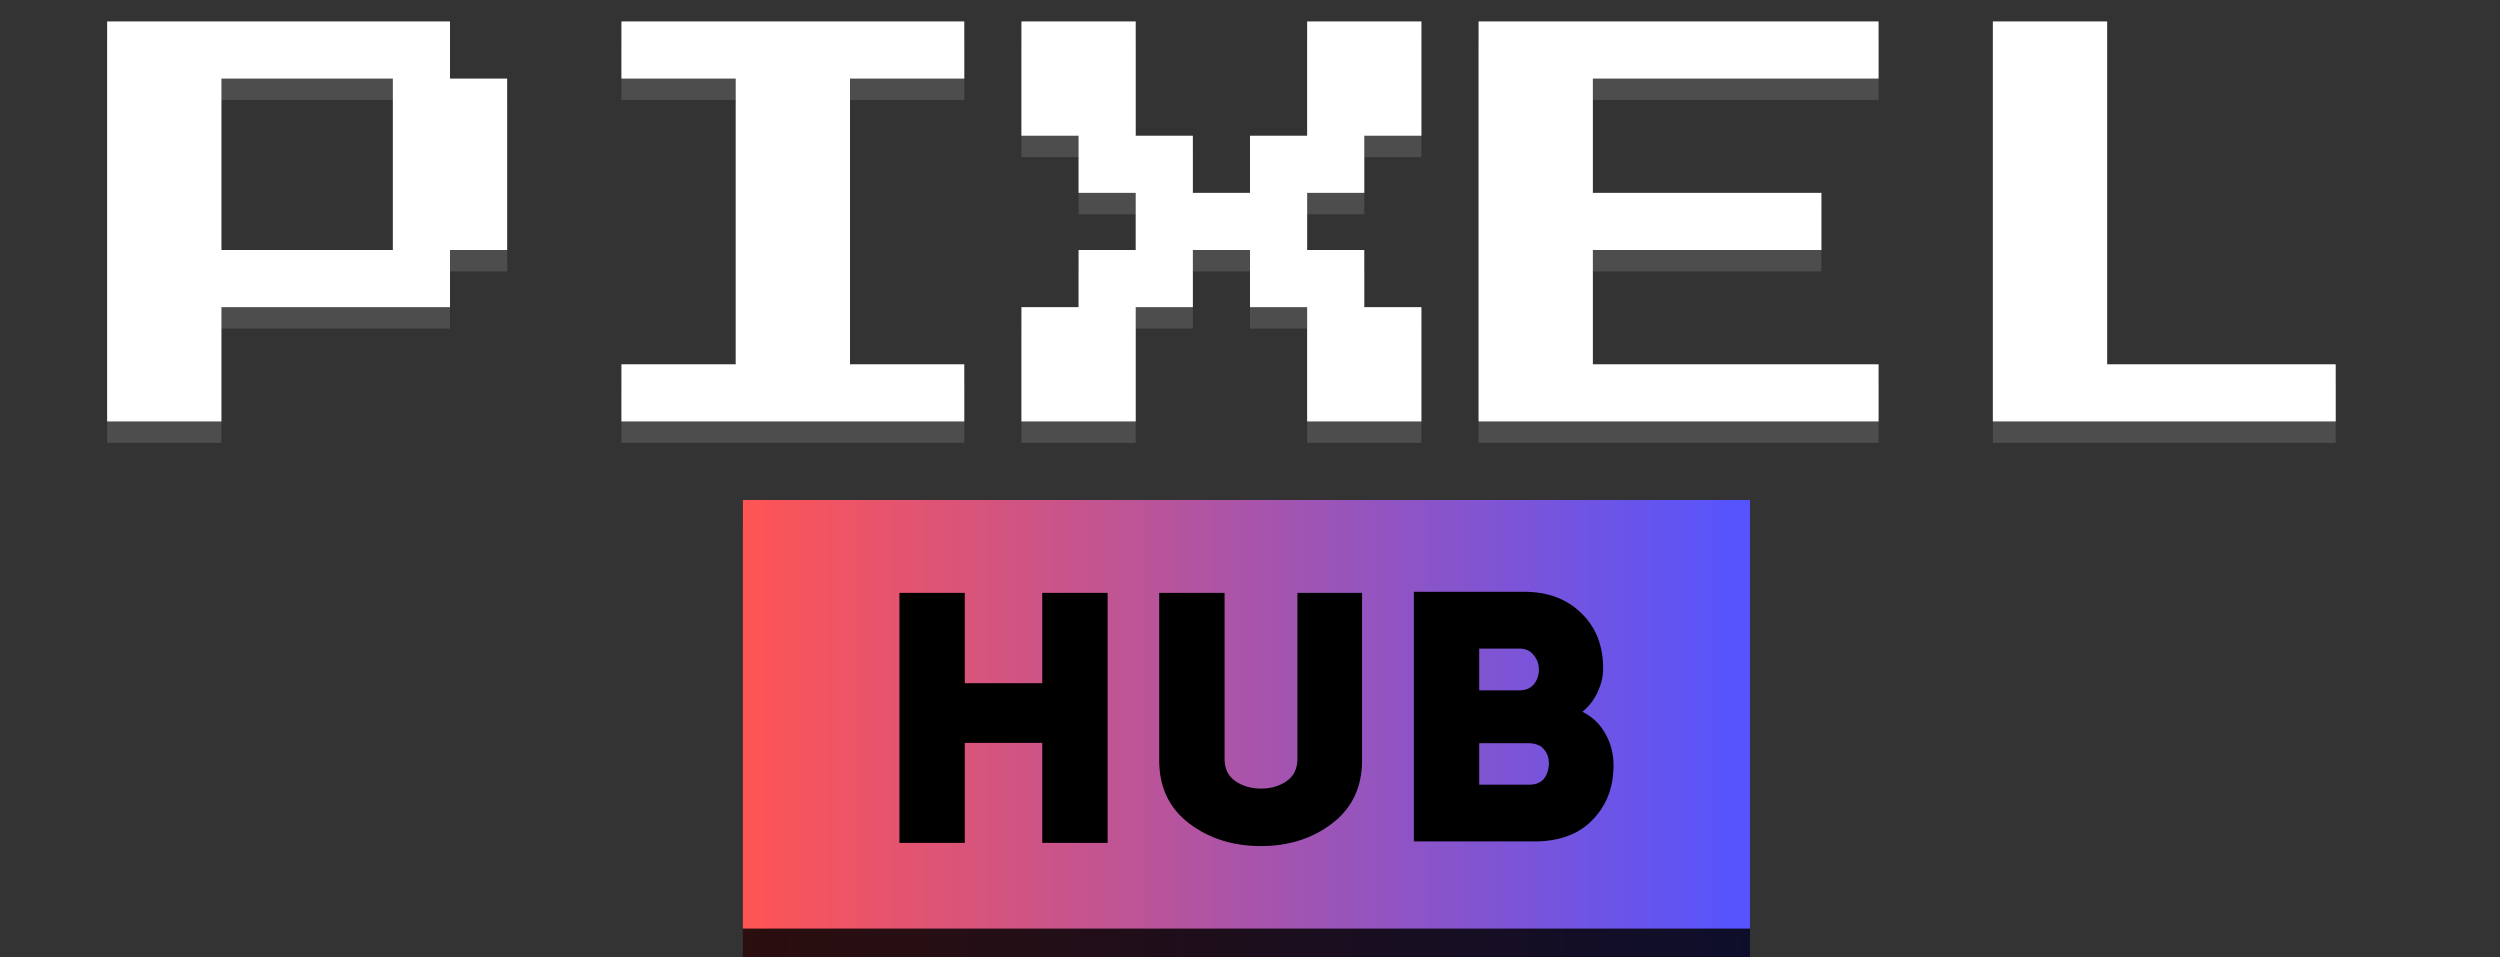 <svg width="350" height="134" viewBox="0 0 350 134" fill="none" xmlns="http://www.w3.org/2000/svg">
<rect x="0" y="0" width="350" height="134" fill="#333333" stroke="none"/>
<path d="M15 59V3H63V11H71V35H63V43H31V59H15ZM31 35H55V11H31V35ZM87 59V51H103V11H87V3H135V11H119V51H135V59H87ZM143 59V43H151V35H159V27H151V19H143V3H159V19H167V27H175V19H183V3H199V19H191V27H183V35H191V43H199V59H183V43H175V35H167V43H159V59H143ZM207 59V3H263V11H223V27H255V35H223V51H263V59H207ZM279 59V3H295V51H327V59H279Z" fill="white"/>
<path opacity="0.13" d="M15 62V6H63V14H71V38H63V46H31V62H15ZM31 38H55V14H31V38ZM87 62V54H103V14H87V6H135V14H119V54H135V62H87ZM143 62V46H151V38H159V30H151V22H143V6H159V22H167V30H175V22H183V6H199V22H191V30H183V38H191V46H199V62H183V46H175V38H167V46H159V62H143ZM207 62V6H263V14H223V30H255V38H223V54H263V62H207ZM279 62V6H295V54H327V62H279Z" fill="white"/>
<g clip-path="url(#clip0_988_1375)">
<rect width="141" height="64" transform="translate(104 70)" fill="black"/>
<path d="M214.204 204H186.754V162H154.204V204H126.754V99H154.204V136.95H186.754V99H214.204V204ZM278.614 205.35C266.814 205.35 256.714 202.15 248.314 195.75C240.014 189.35 235.864 180.55 235.864 169.35V99H263.314V168.75C263.314 172.85 264.814 175.95 267.814 178.05C270.814 180.15 274.464 181.2 278.764 181.2C282.864 181.2 286.414 180.15 289.414 178.05C292.414 175.95 293.914 172.85 293.914 168.75V99H321.064V169.35C321.064 180.55 316.914 189.35 308.614 195.75C300.314 202.15 290.314 205.35 278.614 205.35ZM422.322 130.8C422.322 134.1 421.522 137.45 419.922 140.85C418.322 144.15 416.222 146.85 413.622 148.95C417.822 151.05 421.022 154.1 423.222 158.1C425.522 162.1 426.672 166.55 426.672 171.45C426.672 180.75 423.722 188.4 417.822 194.4C412.022 200.4 403.872 203.4 393.372 203.4H342.822V98.55H389.172C398.972 98.55 406.922 101.5 413.022 107.4C419.222 113.3 422.322 121.1 422.322 130.8ZM387.222 122.4H370.272V139.95H387.222C389.722 139.95 391.672 139.15 393.072 137.55C394.472 135.95 395.222 134 395.322 131.7C395.422 129.2 394.722 127.05 393.222 125.25C391.822 123.35 389.822 122.4 387.222 122.4ZM391.272 162.15H370.272V179.55H391.422C396.222 179.55 398.922 176.85 399.522 171.45C399.722 167.85 398.472 165.1 395.772 163.2C394.172 162.5 392.672 162.15 391.272 162.15Z" fill="black"/>
</g>
<g opacity="0.17">
<rect width="141" height="60" transform="translate(104 74)" fill="url(#paint0_linear_988_1375)"/>
<path d="M155.068 122H145.918V108H135.068V122H125.918V87H135.068V99.65H145.918V87H155.068V122ZM176.538 122.45C172.605 122.45 169.238 121.383 166.438 119.25C163.671 117.117 162.288 114.183 162.288 110.45V87H171.438V110.25C171.438 111.617 171.938 112.65 172.938 113.35C173.938 114.05 175.155 114.4 176.588 114.4C177.955 114.4 179.138 114.05 180.138 113.35C181.138 112.65 181.638 111.617 181.638 110.25V87H190.688V110.45C190.688 114.183 189.305 117.117 186.538 119.25C183.771 121.383 180.438 122.45 176.538 122.45ZM224.441 97.6C224.441 98.7 224.174 99.817 223.641 100.95C223.107 102.05 222.407 102.95 221.541 103.65C222.941 104.35 224.007 105.367 224.741 106.7C225.507 108.033 225.891 109.517 225.891 111.15C225.891 114.25 224.907 116.8 222.941 118.8C221.007 120.8 218.291 121.8 214.791 121.8H197.941V86.85H213.391C216.657 86.85 219.307 87.833 221.341 89.8C223.407 91.767 224.441 94.367 224.441 97.6ZM212.741 94.8H207.091V100.65H212.741C213.574 100.65 214.224 100.383 214.691 99.85C215.157 99.317 215.407 98.667 215.441 97.9C215.474 97.067 215.241 96.35 214.741 95.75C214.274 95.117 213.607 94.8 212.741 94.8ZM214.091 108.05H207.091V113.85H214.141C215.741 113.85 216.641 112.95 216.841 111.15C216.907 109.95 216.491 109.033 215.591 108.4C215.057 108.167 214.557 108.05 214.091 108.05Z" fill="black"/>
</g>
<rect width="141" height="60" transform="translate(104 70)" fill="url(#paint1_linear_988_1375)"/>
<path d="M155.068 118H145.918V104H135.068V118H125.918V83H135.068V95.65H145.918V83H155.068V118ZM176.538 118.45C172.605 118.45 169.238 117.383 166.438 115.25C163.671 113.117 162.288 110.183 162.288 106.45V83H171.438V106.25C171.438 107.617 171.938 108.65 172.938 109.35C173.938 110.05 175.155 110.4 176.588 110.4C177.955 110.4 179.138 110.05 180.138 109.35C181.138 108.65 181.638 107.617 181.638 106.25V83H190.688V106.45C190.688 110.183 189.305 113.117 186.538 115.25C183.771 117.383 180.438 118.45 176.538 118.45ZM224.441 93.6C224.441 94.7 224.174 95.817 223.641 96.95C223.107 98.05 222.407 98.95 221.541 99.65C222.941 100.35 224.007 101.367 224.741 102.7C225.507 104.033 225.891 105.517 225.891 107.15C225.891 110.25 224.907 112.8 222.941 114.8C221.007 116.8 218.291 117.8 214.791 117.8H197.941V82.85H213.391C216.657 82.85 219.307 83.833 221.341 85.8C223.407 87.767 224.441 90.367 224.441 93.6ZM212.741 90.8H207.091V96.65H212.741C213.574 96.65 214.224 96.383 214.691 95.85C215.157 95.317 215.407 94.667 215.441 93.9C215.474 93.067 215.241 92.35 214.741 91.75C214.274 91.117 213.607 90.8 212.741 90.8ZM214.091 104.05H207.091V109.85H214.141C215.741 109.85 216.641 108.95 216.841 107.15C216.907 105.95 216.491 105.033 215.591 104.4C215.057 104.167 214.557 104.05 214.091 104.05Z" fill="black"/>
<defs>
<linearGradient id="paint0_linear_988_1375" x1="0" y1="30" x2="141" y2="30" gradientUnits="userSpaceOnUse">
<stop stop-color="#FF5454"/>
<stop offset="1" stop-color="#5454FF"/>
</linearGradient>
<linearGradient id="paint1_linear_988_1375" x1="0" y1="30" x2="141" y2="30" gradientUnits="userSpaceOnUse">
<stop stop-color="#FF5454"/>
<stop offset="1" stop-color="#5454FF"/>
</linearGradient>
<clipPath id="clip0_988_1375">
<rect width="141" height="64" fill="white" transform="translate(104 70)"/>
</clipPath>
</defs>
</svg>
